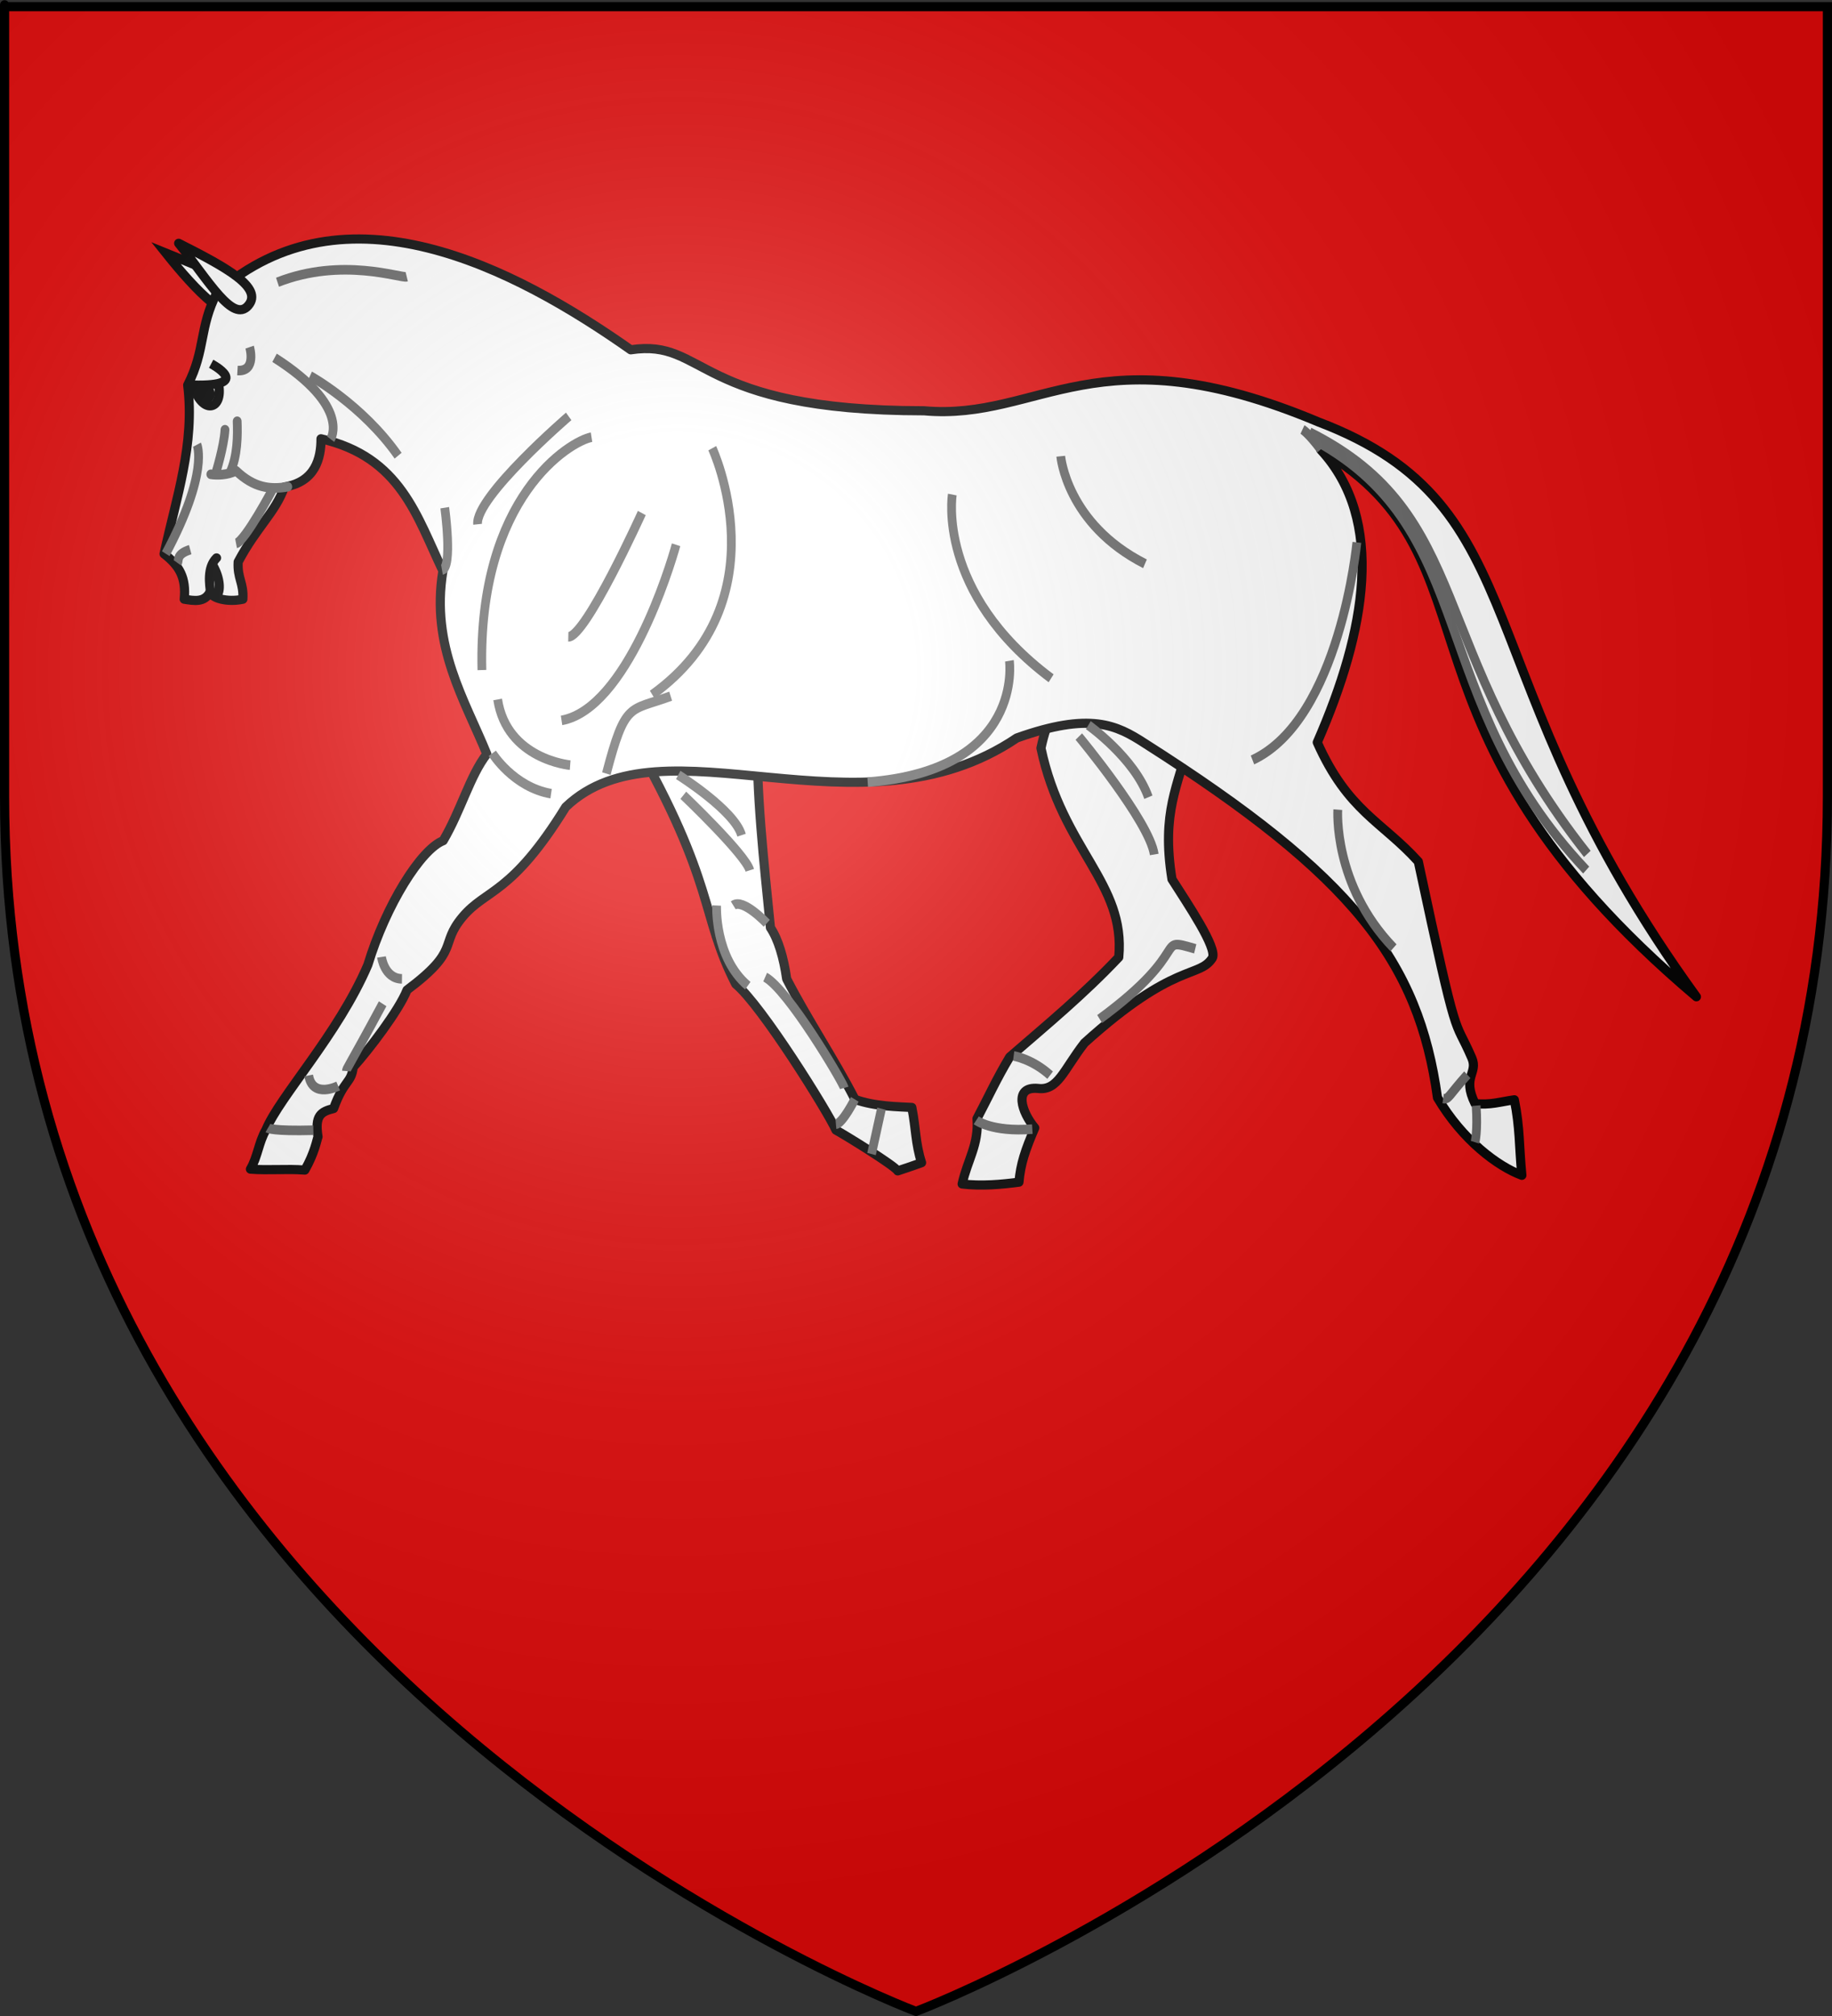 <?xml version="1.0" encoding="UTF-8" standalone="no"?>
<!-- Created with Inkscape (http://www.inkscape.org/) -->
<svg
   xmlns:svg="http://www.w3.org/2000/svg"
   xmlns="http://www.w3.org/2000/svg"
   xmlns:xlink="http://www.w3.org/1999/xlink"
   version="1.0"
   width="600"
   height="660"
   id="svg2">
  <rect width="100%" height="100%" fill="#333333" stroke="none"/>
  <desc
     id="desc4">Flag of Canton of Valais (Wallis)</desc>
  <defs
     id="defs6">
    <linearGradient
       id="linearGradient2893">
      <stop
         style="stop-color:#ffffff;stop-opacity:0.314"
         offset="0"
         id="stop2895" />
      <stop
         style="stop-color:#ffffff;stop-opacity:0.251"
         offset="0.19"
         id="stop2897" />
      <stop
         style="stop-color:#6b6b6b;stop-opacity:0.125"
         offset="0.6"
         id="stop2901" />
      <stop
         style="stop-color:#000000;stop-opacity:0.125"
         offset="1"
         id="stop2899" />
    </linearGradient>
    <radialGradient
       cx="221.445"
       cy="226.331"
       r="300"
       fx="221.445"
       fy="226.331"
       id="radialGradient3163"
       xlink:href="#linearGradient2893"
       gradientUnits="userSpaceOnUse"
       gradientTransform="matrix(1.353,0,0,1.349,-77.629,-85.747)" />
  </defs>
  <g
     style="display:inline"
     id="layer3">
    <path
       d="M 300,658.5 C 300,658.5 598.5,546.18 598.5,260.728 C 598.5,-24.723 598.5,2.176 598.5,2.176 L 1.5,2.176 L 1.5,260.728 C 1.5,546.18 300,658.5 300,658.5 z "
       style="fill:#e20909;fill-opacity:1;fill-rule:evenodd;stroke:none;stroke-width:1px;stroke-linecap:butt;stroke-linejoin:miter;stroke-opacity:1"
       id="path2855" />
    <g
       transform="translate(743.821,-195.076)"
       id="g2650">
      <rect
         width="0"
         height="12.533"
         rx="62.852"
         x="1250.586"
         y="365.829"
         style="opacity:1;fill:#ffffff;fill-opacity:1;fill-rule:evenodd;stroke:#91ffff;stroke-width:0;stroke-linecap:square;stroke-linejoin:miter;stroke-miterlimit:4;stroke-dasharray:none;stroke-opacity:1"
         id="rect4832" />
      <path
         d="M -689.491,277.937 C -679.737,290.161 -667.935,302.613 -663.718,296.179 C -659.154,289.214 -671.153,285.418 -689.491,277.937 z "
         style="fill:#ffffff;fill-opacity:1;fill-rule:evenodd;stroke:#000000;stroke-width:3;stroke-linecap:butt;stroke-linejoin:miter;stroke-miterlimit:4;stroke-dasharray:none;stroke-opacity:1"
         id="path2268" />
      <path
         d="M -445.186,557.637 C -443.795,564.68 -444.052,569.33 -441.996,575.714 C -441.996,575.714 -445.519,577.003 -449.807,578.401 C -450.87,576.613 -467.388,566.476 -470.026,565.061 C -472.583,559.238 -494.35,524.231 -502.846,517.253 C -514.549,494.399 -509.2,484.651 -536.599,436.627 C -522.936,436.29 -509.273,435.954 -495.61,435.617 C -496.394,452.558 -493.563,477.996 -491.492,498.783 C -488.975,502.522 -487.169,508.502 -486.174,515.549 C -479.446,528.639 -470.539,541.899 -463.811,554.989 C -457.355,557.357 -449.295,557.394 -445.186,557.637 z "
         style="fill:#ffffff;fill-opacity:1;fill-rule:evenodd;stroke:#000000;stroke-width:3;stroke-linecap:butt;stroke-linejoin:round;stroke-miterlimit:4;stroke-dasharray:none;stroke-opacity:1"
         id="path1307" />
      <path
         d="M -413.132,541.118 C -400.809,530.452 -388.894,520.612 -377.416,508.465 C -375.124,484.019 -395.808,473.418 -402.897,440.002 C -398.967,421.659 -393.321,426.133 -387.94,419.138 C -376.798,425.403 -365.655,431.667 -354.513,437.931 C -357.828,452.291 -363.556,460.738 -359.989,482.908 C -354.917,490.925 -344.977,505.498 -346.773,508.73 C -351.141,515.447 -358.968,509.715 -388.647,536.525 C -395.54,545.416 -397.349,552.22 -403.878,551.407 C -412.074,550.677 -409.185,559.265 -404.925,564.317 C -408.112,571.784 -409.575,576.114 -410.1,582.09 C -415.777,582.845 -422.424,583.437 -428.708,582.686 C -426.923,574.665 -423.19,569.842 -423.843,561.286 C -420.273,554.563 -417.392,548.172 -413.132,541.118 z "
         style="fill:#ffffff;fill-opacity:1;fill-rule:evenodd;stroke:#000000;stroke-width:3;stroke-linecap:butt;stroke-linejoin:round;stroke-miterlimit:4;stroke-dasharray:none;stroke-opacity:1"
         id="path2182" />
      <path
         d="M -312.02,333.221 C -384.662,302.66 -403.043,332.958 -441.171,329.561 C -516.657,329.53 -512.357,305.822 -537.242,309.595 C -575.697,282.519 -630.897,254.024 -672.763,290.844 C -678.693,302.474 -676.419,309.509 -682.349,321.14 C -679.964,340.618 -686.084,357.836 -690.083,376.402 C -685.011,380.326 -682.806,384.23 -683.488,391.247 C -680.273,391.749 -676.817,392.453 -675.002,388.818 C -674.662,390.85 -669.435,392.364 -664.282,391.253 C -663.956,385.816 -666.141,384.452 -665.815,379.015 C -659.754,367.587 -653.65,362.914 -650.675,354.494 C -640.546,352.852 -638.669,345.113 -638.688,338.725 C -612.553,344.662 -607.27,364.297 -598.765,381.983 C -602.818,406.649 -591.596,424.202 -584.383,441.933 C -589.888,448.992 -592.846,460.4 -598.668,470.3 C -605.94,473.109 -617.401,491.319 -623.339,510.948 C -633.132,533.802 -652.294,554.134 -656.711,564.94 C -659.127,569.078 -659.385,573.689 -661.801,577.827 C -655.824,578.297 -649.955,577.666 -643.977,578.136 C -640.716,572.44 -640.018,568.047 -639.665,567.244 C -640.784,560.268 -638.734,559.025 -634.563,557.983 C -631.097,548.423 -628.791,549.836 -628.142,544.448 C -623.037,538.826 -613.068,525.719 -610.513,519.187 C -592.723,505.877 -600.115,504.561 -592.341,495.278 C -584.567,485.995 -576.406,488.22 -558.527,459.26 C -526.563,428.794 -462.091,471.385 -410.802,436.677 C -386.77,428.094 -378.108,432.449 -368.964,438.381 C -300.487,481.917 -279.214,509.763 -273.028,554.442 C -264.815,568.373 -253.237,576.947 -245.396,579.846 C -246.351,570.019 -245.987,564.445 -247.855,555.129 C -252.382,555.772 -255.907,556.939 -260.73,556.359 C -265.08,547.496 -259.628,546.457 -261.784,541.443 C -267.87,527.288 -265.968,539.601 -279.309,477.139 C -291.249,463.947 -302.337,460.694 -312.403,438.119 C -296.392,401.57 -290.008,365.308 -311.277,342.317 C -249.59,379.299 -294.113,431.853 -188.237,521.401 C -265.291,415.14 -239.056,360.939 -312.02,333.221 z "
         style="fill:#ffffff;fill-opacity:1;fill-rule:evenodd;stroke:#000000;stroke-width:3;stroke-linecap:butt;stroke-linejoin:round;stroke-miterlimit:4;stroke-dasharray:none;stroke-opacity:1"
         id="path1372" />
      <path
         d="M -685.306,274.726 C -675.552,286.95 -667.534,300.914 -662.534,295.13 C -657.439,289.236 -669.916,282.508 -685.306,274.726 z "
         style="fill:#ffffff;fill-opacity:1;fill-rule:evenodd;stroke:#000000;stroke-width:3;stroke-linecap:butt;stroke-linejoin:round;stroke-miterlimit:4;stroke-dasharray:none;stroke-opacity:1"
         id="path2271" />
      <path
         d="M -674.665,314.172 C -674.665,314.172 -660.505,321.636 -680.595,321.143 C -677.674,331.042 -670.627,329.457 -672.232,320.798"
         style="fill:none;fill-opacity:0.75;fill-rule:evenodd;stroke:#000000;stroke-width:3;stroke-linecap:butt;stroke-linejoin:miter;stroke-miterlimit:4;stroke-dasharray:none;stroke-opacity:1"
         id="path1311" />
      <path
         d="M 667.008 232.786 A 3.134 3.053 0 1 1  660.74,232.786 A 3.134 3.053 0 1 1  667.008 232.786 z"
         transform="matrix(-0.921,9.4128783e-2,8.5117716e-2,0.993,-84.74,30.429)"
         style="fill:#000000;fill-opacity:1;fill-rule:evenodd;stroke:none;stroke-width:3.123;stroke-linecap:round;stroke-linejoin:round;stroke-miterlimit:4;stroke-dasharray:none;stroke-opacity:1"
         id="path2186" />
      <g
         transform="matrix(-0.809,8.2718963e-2,7.5734487e-2,0.884,-157.382,63.859)"
         style="stroke:#646464;stroke-width:3.532;stroke-miterlimit:4;stroke-dasharray:none;stroke-opacity:1"
         id="g2673">
        <path
           d="M 645.457,506.603 C 661.914,505.455 663.637,504.116 663.637,504.116"
           style="fill:none;fill-opacity:0.75;fill-rule:evenodd;stroke:#646464;stroke-width:3.532;stroke-linecap:butt;stroke-linejoin:miter;stroke-miterlimit:4;stroke-dasharray:none;stroke-opacity:1"
           id="path2266" />
        <path
           d="M 633.976,491.295 C 633.976,491.295 644.692,495.122 645.457,486.319"
           style="fill:none;fill-opacity:0.75;fill-rule:evenodd;stroke:#646464;stroke-width:3.532;stroke-linecap:butt;stroke-linejoin:miter;stroke-miterlimit:4;stroke-dasharray:none;stroke-opacity:1"
           id="path2272" />
        <g
           style="stroke:#646464;stroke-width:3.532;stroke-miterlimit:4;stroke-dasharray:none;stroke-opacity:1"
           id="g2584">
          <path
             d="M 614.779,253.55 C 614.779,253.55 605.356,242.414 634.481,221.569"
             style="fill:none;fill-opacity:0.75;fill-rule:evenodd;stroke:#646464;stroke-width:3.532;stroke-linecap:butt;stroke-linejoin:miter;stroke-miterlimit:4;stroke-dasharray:none;stroke-opacity:1"
             id="path1309" />
          <path
             d="M 633.609,269.4 C 640.848,269.878 647.303,268.486 653.818,261.605 C 657.395,262.926 661.876,262.498 664.065,261.949"
             style="opacity:1;fill:none;fill-opacity:0.75;fill-rule:evenodd;stroke:#646464;stroke-width:3.532;stroke-linecap:round;stroke-linejoin:round;stroke-miterlimit:4;stroke-dasharray:none;stroke-opacity:1"
             id="path2188" />
          <path
             d="M 651.669,243.461 C 651.95,248.567 652.654,256.267 656.313,262.037"
             style="opacity:1;fill:none;fill-opacity:0.75;fill-rule:evenodd;stroke:#646464;stroke-width:3.532;stroke-linecap:round;stroke-linejoin:round;stroke-miterlimit:4;stroke-dasharray:none;stroke-opacity:1"
             id="path2190" />
          <path
             d="M 656.855,246.115 C 657.82,252.266 662.042,261.675 662.042,261.675"
             style="opacity:1;fill:none;fill-opacity:0.75;fill-rule:evenodd;stroke:#646464;stroke-width:3.532;stroke-linecap:round;stroke-linejoin:round;stroke-miterlimit:4;stroke-dasharray:none;stroke-opacity:1"
             id="path2192" />
          <path
             d="M 510.012,262.621 C 518.678,263.27 557.72,280.238 562.002,343.997"
             style="fill:none;fill-opacity:0.75;fill-rule:evenodd;stroke:#646464;stroke-width:3.532;stroke-linecap:butt;stroke-linejoin:miter;stroke-miterlimit:4;stroke-dasharray:none;stroke-opacity:1"
             id="path2199" />
          <path
             d="M 479.779,305.287 C 482.906,313.097 505.214,363.594 531.769,365.471"
             style="fill:none;fill-opacity:0.75;fill-rule:evenodd;stroke:#646464;stroke-width:3.532;stroke-linecap:butt;stroke-linejoin:miter;stroke-miterlimit:4;stroke-dasharray:none;stroke-opacity:1"
             id="path2207" />
          <path
             d="M 322.356,287.236 C 322.356,287.236 322.356,312.322 292.253,329.882"
             style="fill:none;fill-opacity:0.75;fill-rule:evenodd;stroke:#646464;stroke-width:3.532;stroke-linecap:butt;stroke-linejoin:miter;stroke-miterlimit:4;stroke-dasharray:none;stroke-opacity:1"
             id="path2230" />
          <path
             d="M 620.881,229.538 C 620.881,229.538 600.812,242.081 588.269,262.15"
             style="fill:none;fill-opacity:0.75;fill-rule:evenodd;stroke:#646464;stroke-width:3.532;stroke-linecap:butt;stroke-linejoin:miter;stroke-miterlimit:4;stroke-dasharray:none;stroke-opacity:1"
             id="path2232" />
          <path
             d="M 639.645,269.58 C 639.645,269.58 652.657,287.879 656.317,288.285"
             style="fill:none;fill-opacity:0.75;fill-rule:evenodd;stroke:#646464;stroke-width:3.532;stroke-linecap:butt;stroke-linejoin:miter;stroke-miterlimit:4;stroke-dasharray:none;stroke-opacity:1"
             id="path2236" />
          <path
             d="M 518.466,254.128 C 518.466,254.128 558.724,280.153 558.724,290.319"
             style="fill:none;fill-opacity:0.75;fill-rule:evenodd;stroke:#646464;stroke-width:3.532;stroke-linecap:butt;stroke-linejoin:miter;stroke-miterlimit:4;stroke-dasharray:none;stroke-opacity:1"
             id="path2238" />
          <path
             d="M 492.441,292.352 C 492.441,292.352 519.279,335.862 526.192,335.049"
             style="fill:none;fill-opacity:0.75;fill-rule:evenodd;stroke:#646464;stroke-width:3.532;stroke-linecap:butt;stroke-linejoin:miter;stroke-miterlimit:4;stroke-dasharray:none;stroke-opacity:1"
             id="path2242" />
          <path
             d="M 461.943,271.207 C 461.943,271.207 438.765,329.763 494.474,359.447"
             style="fill:none;fill-opacity:0.75;fill-rule:evenodd;stroke:#646464;stroke-width:3.532;stroke-linecap:butt;stroke-linejoin:miter;stroke-miterlimit:4;stroke-dasharray:none;stroke-opacity:1"
             id="path2244" />
          <path
             d="M 487.155,360.667 C 504.234,364.734 505.454,360.667 515.62,386.692"
             style="fill:none;fill-opacity:0.75;fill-rule:evenodd;stroke:#646464;stroke-width:3.532;stroke-linecap:butt;stroke-linejoin:miter;stroke-miterlimit:4;stroke-dasharray:none;stroke-opacity:1"
             id="path2246" />
          <path
             d="M 644.118,216.717 C 644.118,216.717 642.085,226.069 649.811,224.85"
             style="fill:none;fill-opacity:0.75;fill-rule:evenodd;stroke:#646464;stroke-width:3.532;stroke-linecap:butt;stroke-linejoin:miter;stroke-miterlimit:4;stroke-dasharray:none;stroke-opacity:1"
             id="path2248" />
          <path
             d="M 578.649,196.791 C 581.089,197.198 603.861,187.032 630.699,193.945"
             style="fill:none;fill-opacity:0.75;fill-rule:evenodd;stroke:#646464;stroke-width:3.532;stroke-linecap:butt;stroke-linejoin:miter;stroke-miterlimit:4;stroke-dasharray:none;stroke-opacity:1"
             id="path2250" />
          <path
             d="M 571.329,282.999 C 571.329,282.999 570.109,305.364 574.582,305.771"
             style="fill:none;fill-opacity:0.75;fill-rule:evenodd;stroke:#646464;stroke-width:3.532;stroke-linecap:butt;stroke-linejoin:miter;stroke-miterlimit:4;stroke-dasharray:none;stroke-opacity:1"
             id="path2252" />
          <path
             d="M 529.852,382.219 C 529.852,382.219 555.064,377.746 556.69,355.381"
             style="fill:none;fill-opacity:0.75;fill-rule:evenodd;stroke:#646464;stroke-width:3.532;stroke-linecap:butt;stroke-linejoin:miter;stroke-miterlimit:4;stroke-dasharray:none;stroke-opacity:1"
             id="path2254" />
          <path
             d="M 367.196,297.231 C 367.196,297.231 376.955,332.609 333.852,368.394"
             style="fill:none;fill-opacity:0.75;fill-rule:evenodd;stroke:#646464;stroke-width:3.532;stroke-linecap:butt;stroke-linejoin:miter;stroke-miterlimit:4;stroke-dasharray:none;stroke-opacity:1"
             id="path2256" />
          <path
             d="M 668.612,250.564 C 668.612,250.564 664.593,261.088 684.878,289.41"
             style="fill:none;fill-opacity:0.75;fill-rule:evenodd;stroke:#646464;stroke-width:3.532;stroke-linecap:butt;stroke-linejoin:miter;stroke-miterlimit:4;stroke-dasharray:none;stroke-opacity:1"
             id="path2258" />
          <path
             d="M 680.476,293.237 C 679.711,292.28 680.859,289.984 674.927,288.836"
             style="fill:none;fill-opacity:0.75;fill-rule:evenodd;stroke:#646464;stroke-width:3.532;stroke-linecap:butt;stroke-linejoin:miter;stroke-miterlimit:4;stroke-dasharray:none;stroke-opacity:1"
             id="path2260" />
          <path
             d="M 560.685,374.948 C 560.685,374.948 553.413,388.151 538.487,391.979"
             style="fill:none;fill-opacity:0.75;fill-rule:evenodd;stroke:#646464;stroke-width:3.532;stroke-linecap:butt;stroke-linejoin:miter;stroke-miterlimit:4;stroke-dasharray:none;stroke-opacity:1"
             id="path2262" />
          <path
             d="M 612.161,445.559 C 612.161,445.559 611.778,453.597 604.698,454.362"
             style="fill:none;fill-opacity:0.75;fill-rule:evenodd;stroke:#646464;stroke-width:3.532;stroke-linecap:butt;stroke-linejoin:miter;stroke-miterlimit:4;stroke-dasharray:none;stroke-opacity:1"
             id="path2264" />
          <path
             d="M 613.309,462.782 C 630.149,486.128 629.957,484.98 630.149,486.128"
             style="fill:none;fill-opacity:0.75;fill-rule:evenodd;stroke:#646464;stroke-width:3.532;stroke-linecap:butt;stroke-linejoin:miter;stroke-miterlimit:4;stroke-dasharray:none;stroke-opacity:1"
             id="path2269" />
          <path
             d="M 416.727,520.04 C 422.276,536.305 422.276,536.305 422.276,536.305"
             style="fill:none;fill-opacity:0.75;fill-rule:evenodd;stroke:#646464;stroke-width:3.532;stroke-linecap:butt;stroke-linejoin:miter;stroke-miterlimit:4;stroke-dasharray:none;stroke-opacity:1"
             id="path2274" />
          <path
             d="M 427.116,515.597 C 427.116,515.597 432.856,524.017 435.535,524.017"
             style="fill:none;fill-opacity:0.75;fill-rule:evenodd;stroke:#646464;stroke-width:3.532;stroke-linecap:butt;stroke-linejoin:miter;stroke-miterlimit:4;stroke-dasharray:none;stroke-opacity:1"
             id="path2276" />
          <path
             d="M 430.943,511.005 C 431.326,508.708 450.27,472.541 458.881,467.375"
             style="fill:none;fill-opacity:0.75;fill-rule:evenodd;stroke:#646464;stroke-width:3.532;stroke-linecap:butt;stroke-linejoin:miter;stroke-miterlimit:4;stroke-dasharray:none;stroke-opacity:1"
             id="path2278" />
          <path
             d="M 456.394,447.664 C 456.394,447.664 465.005,437.522 469.215,439.819"
             style="fill:none;fill-opacity:0.75;fill-rule:evenodd;stroke:#646464;stroke-width:3.532;stroke-linecap:butt;stroke-linejoin:miter;stroke-miterlimit:4;stroke-dasharray:none;stroke-opacity:1"
             id="path2280" />
          <path
             d="M 475.912,439.245 C 475.912,439.245 478.591,458.189 466.153,469.862"
             style="fill:none;fill-opacity:0.75;fill-rule:evenodd;stroke:#646464;stroke-width:3.532;stroke-linecap:butt;stroke-linejoin:miter;stroke-miterlimit:4;stroke-dasharray:none;stroke-opacity:1"
             id="path2282" />
          <path
             d="M 485.48,397.528 C 485.48,397.528 462.517,421.639 461.369,427.572"
             style="fill:none;fill-opacity:0.75;fill-rule:evenodd;stroke:#646464;stroke-width:3.532;stroke-linecap:butt;stroke-linejoin:miter;stroke-miterlimit:4;stroke-dasharray:none;stroke-opacity:1"
             id="path2284" />
          <path
             d="M 486.82,389.874 C 486.82,389.874 465.388,404.991 463.474,414.368"
             style="fill:none;fill-opacity:0.75;fill-rule:evenodd;stroke:#646464;stroke-width:3.532;stroke-linecap:butt;stroke-linejoin:miter;stroke-miterlimit:4;stroke-dasharray:none;stroke-opacity:1"
             id="path2286" />
          <path
             d="M 349.998,360.404 C 349.998,360.404 347.51,401.164 411.041,399.633"
             style="fill:none;fill-opacity:0.75;fill-rule:evenodd;stroke:#646464;stroke-width:3.532;stroke-linecap:butt;stroke-linejoin:miter;stroke-miterlimit:4;stroke-dasharray:none;stroke-opacity:1"
             id="path2288" />
          <path
             d="M 206.477,329.978 C 206.477,329.978 219.299,394.275 255.848,405.948"
             style="fill:none;fill-opacity:0.75;fill-rule:evenodd;stroke:#646464;stroke-width:3.532;stroke-linecap:butt;stroke-linejoin:miter;stroke-miterlimit:4;stroke-dasharray:none;stroke-opacity:1"
             id="path2290" />
          <path
             d="M 379.084,527.844 C 379.084,527.844 373.343,532.82 356.887,533.202"
             style="fill:none;fill-opacity:0.75;fill-rule:evenodd;stroke:#646464;stroke-width:3.532;stroke-linecap:butt;stroke-linejoin:miter;stroke-miterlimit:4;stroke-dasharray:none;stroke-opacity:1"
             id="path2292" />
          <path
             d="M 361.862,505.647 C 361.862,505.647 354.59,507.369 347.893,514.066"
             style="fill:none;fill-opacity:0.75;fill-rule:evenodd;stroke:#646464;stroke-width:3.532;stroke-linecap:butt;stroke-linejoin:miter;stroke-miterlimit:4;stroke-dasharray:none;stroke-opacity:1"
             id="path2294" />
          <path
             d="M 326.078,495.313 C 285.318,473.115 301.966,466.992 285.318,473.115"
             style="fill:none;fill-opacity:0.75;fill-rule:evenodd;stroke:#646464;stroke-width:3.532;stroke-linecap:butt;stroke-linejoin:miter;stroke-miterlimit:4;stroke-dasharray:none;stroke-opacity:1"
             id="path2296" />
          <path
             d="M 324.738,390.83 C 324.738,390.83 299.287,424.701 298.522,436.948"
             style="fill:none;fill-opacity:0.75;fill-rule:evenodd;stroke:#646464;stroke-width:3.532;stroke-linecap:butt;stroke-linejoin:miter;stroke-miterlimit:4;stroke-dasharray:none;stroke-opacity:1"
             id="path2298" />
          <path
             d="M 320.528,387.003 C 320.528,387.003 303.114,400.781 298.904,415.707"
             style="fill:none;fill-opacity:0.75;fill-rule:evenodd;stroke:#646464;stroke-width:3.532;stroke-linecap:butt;stroke-linejoin:miter;stroke-miterlimit:4;stroke-dasharray:none;stroke-opacity:1"
             id="path2300" />
          <path
             d="M 223.317,427.38 C 223.317,427.38 227.91,454.745 205.712,480.196"
             style="fill:none;fill-opacity:0.75;fill-rule:evenodd;stroke:#646464;stroke-width:3.532;stroke-linecap:butt;stroke-linejoin:miter;stroke-miterlimit:4;stroke-dasharray:none;stroke-opacity:1"
             id="path2302" />
          <path
             d="M 180.453,529.567 C 188.872,536.647 188.681,537.986 190.977,537.412"
             style="fill:none;fill-opacity:0.75;fill-rule:evenodd;stroke:#646464;stroke-width:3.532;stroke-linecap:butt;stroke-linejoin:miter;stroke-miterlimit:4;stroke-dasharray:none;stroke-opacity:1"
             id="path2304" />
          <path
             d="M 177.965,541.239 C 178.156,550.807 179.687,554.635 179.687,554.635"
             style="fill:none;fill-opacity:0.75;fill-rule:evenodd;stroke:#646464;stroke-width:3.532;stroke-linecap:butt;stroke-linejoin:miter;stroke-miterlimit:4;stroke-dasharray:none;stroke-opacity:1"
             id="path2306" />
          <path
             d="M 219.465,291.196 C 156.527,330.601 184.786,389.861 125.71,458.894"
             style="fill:none;fill-opacity:0.75;fill-rule:evenodd;stroke:#646464;stroke-width:3.532;stroke-linecap:butt;stroke-linejoin:miter;stroke-miterlimit:4;stroke-dasharray:none;stroke-opacity:1"
             id="path2316" />
          <path
             d="M 221.698,287.746 C 158.015,324.487 182.646,371.656 124.706,453.006"
             style="fill:none;fill-opacity:0.75;fill-rule:evenodd;stroke:#646464;stroke-width:3.532;stroke-linecap:butt;stroke-linejoin:miter;stroke-miterlimit:4;stroke-dasharray:none;stroke-opacity:1"
             id="path2318" />
          <path
             d="M 217.796,294.5 C 222.218,287.867 224.429,286.485 224.429,286.485"
             style="fill:none;fill-opacity:0.75;fill-rule:evenodd;stroke:#646464;stroke-width:3.532;stroke-linecap:butt;stroke-linejoin:miter;stroke-miterlimit:4;stroke-dasharray:none;stroke-opacity:1"
             id="path2322" />
        </g>
      </g>
      <path
         d="M -674.861,389.196 C -675.159,386.456 -676.111,380.912 -672.9,377.731"
         style="fill:none;fill-opacity:0.75;fill-rule:evenodd;stroke:#000000;stroke-width:3;stroke-linecap:round;stroke-linejoin:miter;stroke-miterlimit:4;stroke-dasharray:none;stroke-opacity:1"
         id="path2359" />
      <path
         d="M -672.834,390.045 C -671.515,388.694 -671.651,384.452 -674.042,380.259"
         style="fill:none;fill-opacity:0.75;fill-rule:evenodd;stroke:#000000;stroke-width:3;stroke-linecap:round;stroke-linejoin:miter;stroke-miterlimit:4;stroke-dasharray:none;stroke-opacity:1"
         id="path2361" />
    </g>
  </g>
  <g
     id="layer4" />
  <g
     id="layer2">
    <path
       d="M 300,658.5 C 300,658.5 598.5,546.18 598.5,260.728 C 598.5,-24.723 598.5,2.176 598.5,2.176 L 1.5,2.176 L 1.5,260.728 C 1.5,546.18 300,658.5 300,658.5 z "
       style="opacity:1;fill:url(#radialGradient3163);fill-opacity:1;fill-rule:evenodd;stroke:none;stroke-width:1px;stroke-linecap:butt;stroke-linejoin:miter;stroke-opacity:1"
       id="path2875" />
  </g>
  <g
     id="layer1">
    <path
       d="M 300,658.5 C 300,658.5 1.5,546.18 1.5,260.728 C 1.5,-24.723 1.5,2.176 1.5,2.176 L 598.5,2.176 L 598.5,260.728 C 598.5,546.18 300,658.5 300,658.5 z "
       style="opacity:1;fill:none;fill-opacity:1;fill-rule:evenodd;stroke:#000000;stroke-width:3;stroke-linecap:butt;stroke-linejoin:miter;stroke-miterlimit:4;stroke-dasharray:none;stroke-opacity:1"
       id="path1411" />
  </g>
</svg>
